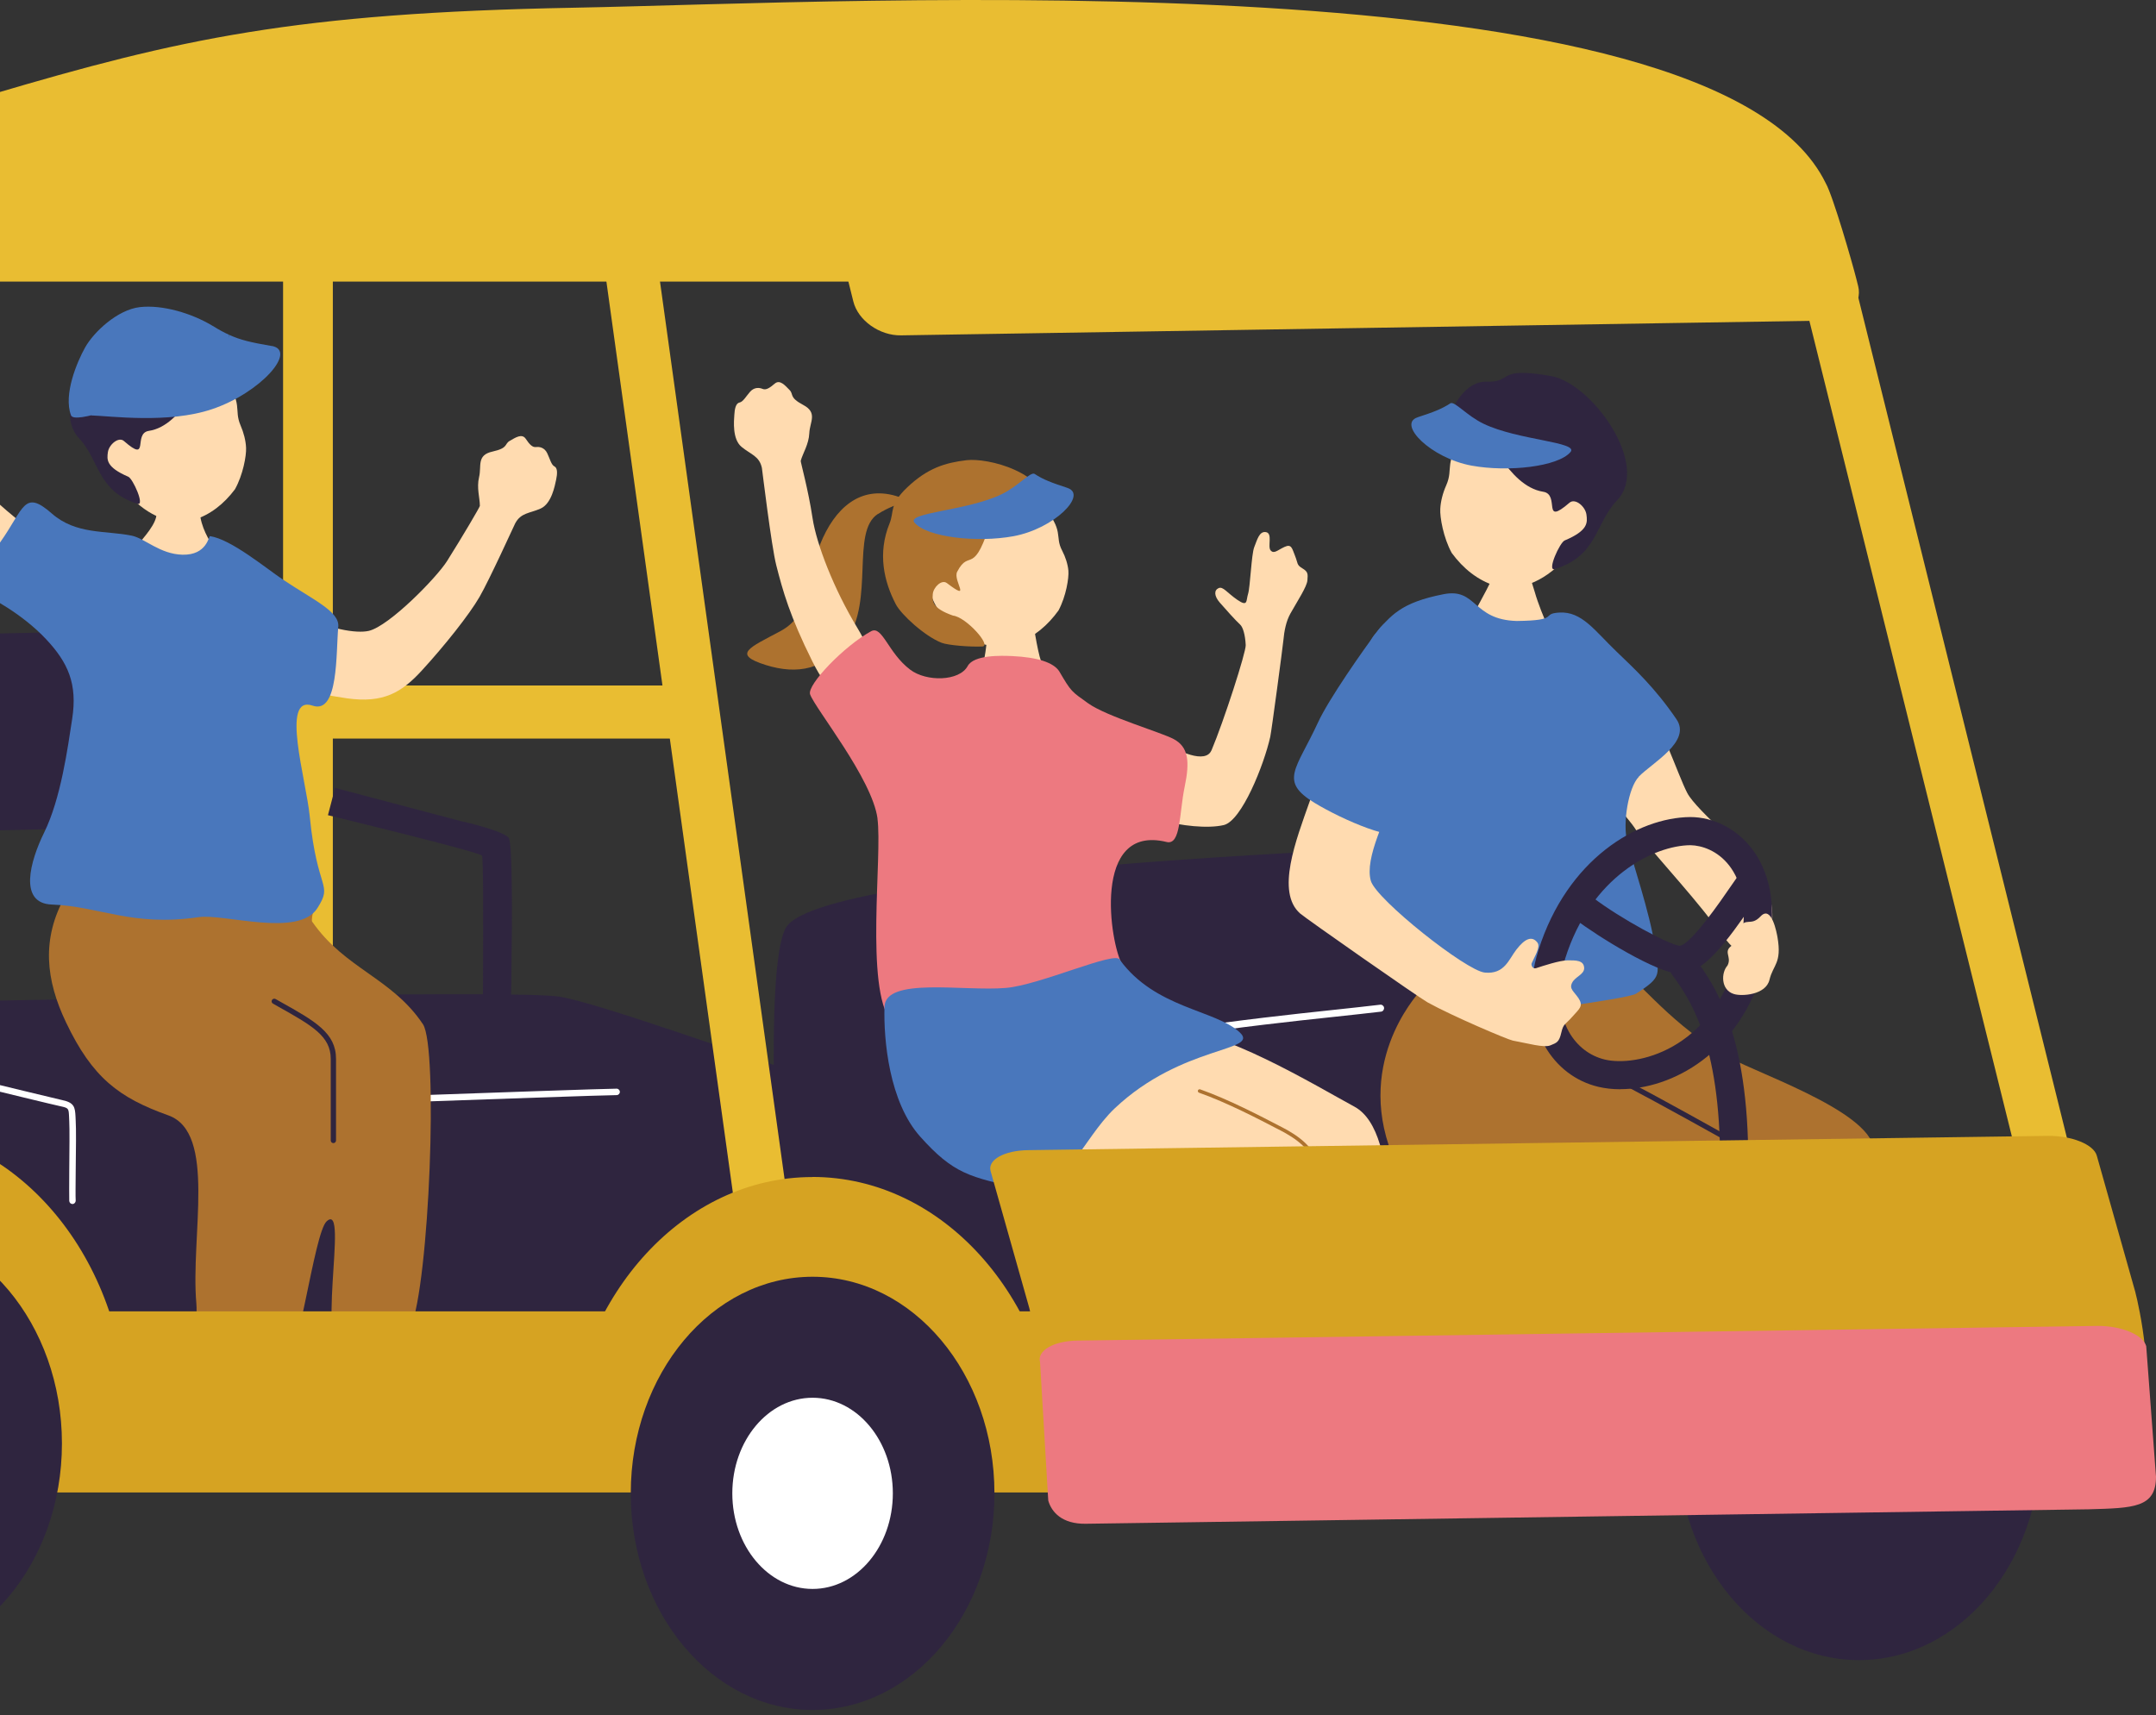 <svg width="279" height="222" viewBox="0 0 279 222" fill="none" xmlns="http://www.w3.org/2000/svg">
<rect x="0" y="0" width="279" height="222" fill="#333333" stroke="none"/>
<g clip-path="url(#clip0_4_1399)">
<path d="M91.931 88.723H36.633V95.592H91.931V88.723Z" fill="#E9BD32"/>
<path d="M-26.742 82.624V108.091L42.725 106.472C42.94 97.983 42.611 89.481 43.13 80.992L-26.742 82.612V82.624Z" fill="#2F253F"/>
<path d="M43.072 26.656H36.633V156.027H43.072V26.656Z" fill="#E9BD32"/>
<path d="M59.947 106.358L43.361 101.98L42.438 105.51C42.438 105.51 62.047 110.254 62.376 110.748C62.717 111.279 62.376 143.286 62.376 143.286H65.817C65.817 143.286 66.766 109.989 65.842 108.47C65.285 107.572 59.959 106.345 59.959 106.345L59.947 106.358Z" fill="#2F253F"/>
<path d="M-27.984 141.53C-27.706 130.802 -29.06 129.941 -18.749 129.84C-8.438 129.739 65.735 127.98 72.364 128.993C77.349 129.752 98.729 137.481 102.626 138.645C106.51 139.809 104.675 160.127 104.954 171.45C105.232 182.773 75.578 180.736 60.118 180.736C44.658 180.736 -18.939 178.408 -22.595 178.408C-26.251 178.408 -28.111 147.286 -27.972 141.517L-27.984 141.53Z" fill="#2F253F"/>
<path d="M20.816 143.727C20.588 143.727 20.398 143.538 20.398 143.31C20.398 143.082 20.588 142.892 20.816 142.892C22.018 142.892 35.896 142.399 49.332 141.931C63.627 141.425 78.416 140.906 79.796 140.906C80.023 140.906 80.213 141.096 80.213 141.324C80.213 141.551 80.023 141.741 79.796 141.741C78.429 141.741 63.653 142.26 49.357 142.766C35.301 143.259 22.03 143.727 20.816 143.727Z" fill="white"/>
<path d="M9.38 155.836C9.152 155.836 8.975 155.659 8.962 155.431C8.937 154.95 8.962 153.331 8.962 151.471C8.988 149.042 9.013 146.019 8.962 145.133C8.95 144.918 8.937 144.728 8.937 144.551C8.886 143.476 8.886 143.413 7.9 143.198C7.09 143.033 0.385 141.401 -6.093 139.82C-11.52 138.491 -16.656 137.252 -17.251 137.125C-17.479 137.074 -17.618 136.847 -17.58 136.632C-17.529 136.404 -17.314 136.252 -17.086 136.303C-16.479 136.429 -11.343 137.682 -5.903 139.01C0.271 140.516 7.254 142.211 8.064 142.388C9.62 142.717 9.709 143.311 9.772 144.526C9.772 144.69 9.785 144.88 9.797 145.083C9.861 146.006 9.835 148.916 9.797 151.484C9.785 153.255 9.759 154.938 9.797 155.393C9.797 155.621 9.633 155.823 9.392 155.836C9.392 155.836 9.38 155.836 9.367 155.836H9.38Z" fill="white"/>
<path d="M215.491 171.474H101.643C101.643 171.474 98.227 126.917 101.643 120.174C106.109 111.356 201.094 108.965 201.094 108.965L215.491 171.474Z" fill="#2F253F"/>
<path d="M240.57 214.867C253.566 214.867 264.101 202.315 264.101 186.832C264.101 171.349 253.566 158.797 240.57 158.797C227.574 158.797 217.039 171.349 217.039 186.832C217.039 202.315 227.574 214.867 240.57 214.867Z" fill="#2F253F"/>
<path d="M116.604 27.641H-30.352V36.446H116.604V27.641Z" fill="#E9BD32"/>
<path d="M267.877 148.907L239.969 36.473L233.302 38.128L261.21 150.562L267.877 148.907Z" fill="#E9BD32"/>
<path d="M240.453 37.017L240.238 36.156C239.682 33.942 237.189 25.327 236.266 23.72C221.844 -5.921 110.678 0.328 74.268 0.999C38.2 1.669 23.246 5.022 -1.12 12.233C-16.744 16.863 -26.169 21.62 -29.623 25.985C-30.635 27.262 -30.344 28.768 -30.344 30.425C-30.344 33.145 85.388 28.274 98.28 28.274C102.379 28.274 105.605 28.869 108.148 29.843L110.425 39.015C111.032 41.47 113.816 43.456 116.599 43.405L236.152 41.495C238.935 41.444 241.061 39.458 240.453 37.004V37.017Z" fill="#E9BD32"/>
<path d="M102.454 159.287L84.648 30.969L77.844 31.913L95.65 160.231L102.454 159.287Z" fill="#E9BD32"/>
<path d="M212.512 90.355C214.953 93.518 217.091 100.21 218.331 102.614C219.571 105.018 226.782 110.673 228.022 113.393C229.262 116.113 229.616 118.049 229.161 120.452C228.718 122.856 226.934 124.02 225.77 123.514C224.606 123.008 224.353 123.084 221.532 119.288C218.711 115.493 212.929 109.319 211.689 107.384C210.45 105.448 207.856 103.31 206.92 99.983C205.984 96.643 206.199 95.618 207.856 92.847C209.501 90.077 211.892 89.558 212.512 90.355Z" fill="#FFDBB0"/>
<path d="M194.064 71.871C194.279 71.896 197.075 72.365 197.341 72.365C197.404 72.858 198.416 75.957 198.594 76.577C199.479 79.689 201.516 83.738 201.756 84.054C198.391 86.61 189.485 87.052 187.625 84.294C188.22 84.054 192.964 75.502 193.305 74.363C193.558 73.528 194.026 72.2 194.064 71.884V71.871Z" fill="#FFDBB0"/>
<path d="M183.578 128.483C183.388 128.825 174.874 137.934 180.643 150.61C185.248 160.718 206.438 161.085 209.108 162.401C210.6 163.135 210.917 164.564 211.815 172.547C212.663 180.1 227.958 185.021 227.806 178.24C227.629 170.498 227.338 162.363 228.881 162.059C230.539 161.73 231.601 168.22 232.424 173.306C233.347 179.012 244.404 176.178 244.341 173.838C244.202 169.106 243.595 157.087 242.507 148.725C241.836 143.563 226.351 138.617 222.644 136.289C215.218 131.659 211.79 126.421 209.297 125.245C205.869 123.625 183.565 128.483 183.565 128.483H183.578Z" fill="#AD722F"/>
<path d="M212.059 100.526C213.842 98.705 218.916 95.972 216.942 93.088C214.159 89.001 211.502 86.559 209.174 84.32C206.366 81.638 204.708 79.095 201.761 79.285C199.332 79.437 201.976 80.31 196.283 80.373C190.501 80.221 191.146 76.059 186.807 76.907C181.228 77.995 179.95 79.677 177.875 82.144C175.876 84.523 176.117 91.898 176.066 97.971C175.978 107.94 176.054 117.163 179.444 123.526C181.177 126.777 189.869 131.749 192.298 131.572C193.664 131.471 210.616 129.333 211.717 128.612C215.234 126.347 214.652 126.183 214.108 122.299C213.564 118.415 211.148 111.153 210.579 108.977C209.959 106.574 210.718 101.931 212.071 100.539L212.059 100.526Z" fill="#4977BC"/>
<path d="M201.904 72.97C199.07 75.766 195.818 76.551 193.529 75.829C191.239 75.108 189.366 73.615 187.861 71.566C186.773 69.58 186.318 66.923 186.381 65.86C186.431 64.886 186.71 63.798 187.152 62.812C188.165 60.509 186.672 60.079 189.708 55.739C190.632 54.424 192.036 51.388 198.311 52.969C203.827 54.348 213.353 64.975 201.904 72.958V72.97Z" fill="#FFDBB0"/>
<path d="M191.517 55.893C189.733 56.538 188.266 60.03 187.519 58.461C186.09 55.437 188.835 49.276 192.314 49.403C195.894 49.542 193.453 47.391 200.702 48.669C205.99 49.592 213.619 60.181 209.267 64.748C206.382 67.772 206.762 71.947 201.183 73.655C200.145 73.971 201.853 70.188 202.486 69.948C205.547 68.658 205.433 67.633 205.294 66.596C205.155 65.558 203.839 64.432 203.106 65.065C199.462 68.202 201.942 64.002 199.702 63.648C194.996 62.914 192.466 55.374 191.53 55.893H191.517Z" fill="#2F253F"/>
<path d="M228.844 161.187C228.844 161.187 228.87 161.187 228.882 161.187C229.072 161.162 229.199 160.984 229.161 160.795C229.009 159.82 228.705 157.417 228.402 155.102C228.25 153.925 228.111 152.799 227.997 151.939C227.668 149.409 226.668 148.827 225.176 147.941L224.885 147.764C223.265 146.802 214.182 141.78 211.285 140.274C211.12 140.186 210.918 140.249 210.829 140.414C210.741 140.578 210.804 140.781 210.968 140.869C213.853 142.375 222.911 147.372 224.53 148.333L224.821 148.51C226.238 149.345 227.023 149.813 227.314 152.015C227.427 152.875 227.567 154.001 227.718 155.178C228.009 157.505 228.313 159.896 228.477 160.883C228.503 161.06 228.655 161.174 228.819 161.174L228.844 161.187Z" fill="#2F253F"/>
<path d="M183.419 54.018C185.507 53.335 186.557 52.943 187.695 52.197C188.239 51.893 189.795 53.791 191.971 54.841C196.425 56.991 204.357 57.194 203.231 58.51C201.612 60.407 195.172 61.128 190.441 60.268C185.14 59.294 180.801 54.891 183.432 54.018H183.419Z" fill="#4977BC"/>
<path d="M209.669 140.983C208.657 140.983 207.696 140.87 206.836 140.667C203.901 139.971 201.434 138.086 199.89 135.354C197.942 131.913 197.651 127.497 199.093 122.956C202.8 111.228 211.871 105.813 218.728 105.75C221.713 105.75 224.699 107.243 226.685 109.824C228.634 112.354 230.506 116.997 228.368 124.79C225.18 136.429 216.248 140.971 209.695 140.971L209.669 140.983ZM218.74 109.394C214.085 109.431 205.912 113.379 202.547 124.056C201.421 127.636 201.598 131.014 203.04 133.57C204.078 135.404 205.722 136.669 207.671 137.137C211.656 138.086 221.486 136.049 224.838 123.841C226.584 117.49 225.23 113.923 223.788 112.05C222.27 110.077 220.195 109.419 218.753 109.394H218.74Z" fill="#2F253F"/>
<path d="M228.982 126.813C229.45 124.852 230.601 124.688 230.019 121.31C229.931 120.829 229.273 117.072 227.831 118.603C226.54 119.982 225.933 118.603 225.009 120.184C224.25 121.487 225.009 121.816 224.212 122.322C222.859 123.17 224.175 123.79 223.542 124.979C222.72 125.877 222.656 128.142 224.39 128.66C225.427 128.977 228.514 128.774 228.982 126.813Z" fill="#FFDBB0"/>
<path d="M204.318 129.269C203.673 128.295 203.027 128.004 203.445 127.194C203.85 126.385 205.039 126.132 205.001 125.271C204.95 124.272 203.913 124.297 202.876 124.297C201.838 124.297 199.662 125.018 198.777 125.309C198.296 125.461 198.119 124.866 198.207 124.677C198.612 123.741 199.397 122.551 198.941 121.982C198.233 121.084 197.322 121.489 196.221 122.918C195.247 124.171 194.703 126.132 192.135 125.879C189.731 125.651 178.105 116.428 177.396 114.012C176.549 111.064 179.357 105.789 181.116 101.221C182.28 98.198 179.016 96.414 176.232 96.414C171.728 96.414 170.413 101.07 169.489 103.701C167.718 108.724 165.074 115.454 168.249 118.237C168.983 118.882 183.671 129.155 184.759 129.75C188.01 131.546 195.108 134.557 195.766 134.684C197.651 135.025 199.789 135.645 200.624 135.304C201.471 134.962 201.762 134.874 202.041 133.659C202.319 132.444 202.547 132.647 203.432 131.635C204.318 130.623 204.95 130.243 204.305 129.269H204.318Z" fill="#FFDBB0"/>
<path d="M190.029 84.674C188.701 79.702 181.692 77.083 178.314 81.587C176.366 84.18 171.938 90.506 170.559 93.504C167.763 99.577 165.473 101.082 170.091 103.903C173.81 106.168 180.92 109.192 181.565 107.572C182.248 105.852 188.814 93.985 189.32 92.151C190.117 89.317 190.522 86.584 190.016 84.674H190.029Z" fill="#4977BC"/>
<path d="M217.384 126.031C214.512 126.031 206.618 121.11 203.885 119.01C203.088 118.403 202.937 117.264 203.544 116.467C204.151 115.67 205.302 115.518 206.087 116.138C209.667 118.884 216.068 122.325 217.384 122.413C218.839 122.198 222.698 116.581 223.963 114.734C224.393 114.114 224.772 113.557 225.089 113.115C225.671 112.305 226.809 112.115 227.619 112.697C228.429 113.279 228.618 114.418 228.036 115.227C227.733 115.658 227.366 116.189 226.961 116.783C223.368 122.034 220.383 126.044 217.372 126.044L217.384 126.031Z" fill="#2F253F"/>
<path d="M224.406 152.535C223.406 152.535 222.597 151.712 222.597 150.713C222.634 134.76 218.586 129.193 216.41 126.195C215.815 125.385 216.005 124.247 216.815 123.652C217.625 123.057 218.763 123.234 219.358 124.057C221.774 127.384 226.291 133.583 226.24 150.713C226.24 151.712 225.43 152.522 224.418 152.522L224.406 152.535Z" fill="#2F253F"/>
<path d="M40.413 119.311C44.664 125.422 50.737 126.573 54.735 132.57C56.721 135.568 55.582 166.095 53.128 171.864C51.357 176.014 48.409 174.382 45.031 175.141C40.338 176.203 45.347 155.266 42.273 158.074C40.629 159.58 38.617 176.697 36.378 178.721C34.341 180.568 27.142 180.112 25.789 179.417C24.283 178.632 25.662 171.434 25.409 168.688C24.638 160.022 28.079 146.6 21.778 144.36C15.402 142.083 11.961 139.502 8.545 132.329C5.939 126.864 5.307 121.538 8.469 115.933C10.177 113.112 30.457 109.797 37.934 110.43C43.715 110.911 39.933 118.16 40.401 119.324L40.413 119.311Z" fill="#AD722F"/>
<path d="M-12.389 48.87C-12.453 47.833 -12.111 46.505 -12.554 45.113C-12.997 43.721 -12.39 42.267 -14.515 41.95C-16.64 41.634 -16.084 41.077 -16.843 40.711C-17.602 40.344 -18.475 39.837 -18.918 40.584C-19.348 41.343 -19.702 41.773 -20.157 41.748C-20.613 41.722 -21.271 41.874 -21.574 42.633C-21.878 43.392 -21.992 44.164 -22.397 44.405C-22.801 44.645 -22.713 45.391 -22.498 46.138C-22.283 46.884 -21.701 49.187 -20.246 49.731C-18.778 50.275 -17.665 50.072 -16.843 51.426C-16.779 51.54 -12.288 60.573 -10.871 62.685C-8.961 65.519 -7.051 68.265 -2.294 72.857C1.425 76.45 2.577 75.602 3.627 74.742C6.726 72.212 4.93 69.428 1.716 66.797C-2.825 63.09 -6.899 58.346 -8.506 55.348C-10.264 52.046 -12.415 48.997 -12.428 48.87H-12.389Z" fill="#FFDBB0"/>
<path d="M62.099 65.494C62.099 64.444 61.656 63.154 61.998 61.737C62.339 60.32 61.644 58.903 63.731 58.447C65.831 57.979 65.236 57.473 65.97 57.056C66.704 56.638 67.539 56.069 68.032 56.79C68.513 57.511 68.893 57.916 69.348 57.865C69.803 57.802 70.461 57.916 70.816 58.663C71.17 59.396 71.334 60.168 71.752 60.37C72.169 60.573 72.131 61.332 71.967 62.091C71.802 62.85 71.385 65.191 69.955 65.823C68.538 66.456 67.412 66.342 66.666 67.746C66.603 67.86 63.326 75.058 62.061 77.247C60.733 79.549 57.532 83.573 54.597 86.773C52.003 89.607 49.625 91.062 44.868 90.379C39.744 89.645 36.961 88.57 35.848 87.773C32.584 85.458 34.937 77.424 38.606 79.385C42.477 81.447 46.146 82.029 47.74 81.65C50.409 81.004 56.52 74.729 57.836 72.642C59.885 69.391 62.086 65.633 62.086 65.507L62.099 65.494Z" fill="#FFDBB0"/>
<path d="M21.187 61.649C21.402 61.662 25.261 61.966 25.539 61.953C25.615 62.446 25.703 64.407 25.843 66.229C26.159 70.303 29.929 72.668 28.385 73.87C25.058 76.477 17.543 77.678 15.595 74.984C14.216 73.099 20.263 69.076 20.263 66.457C20.263 64.192 21.174 61.953 21.2 61.637L21.187 61.649Z" fill="#FFDBB0"/>
<path d="M17.13 64.559C19.787 67.216 22.849 67.988 25.012 67.317C27.175 66.647 28.959 65.255 30.401 63.332C31.451 61.46 31.894 58.967 31.843 57.955C31.805 57.032 31.54 56.007 31.135 55.071C30.199 52.895 31.616 52.49 28.769 48.379C27.909 47.126 26.606 44.254 20.66 45.696C15.435 46.962 6.364 56.918 17.117 64.547L17.13 64.559Z" fill="#FFDBB0"/>
<path d="M27.058 48.506C28.741 49.126 30.095 52.428 30.803 50.96C32.182 48.126 29.627 42.281 26.35 42.37C22.972 42.471 25.3 40.459 18.43 41.611C13.42 42.446 6.159 52.377 10.232 56.729C12.927 59.601 12.547 63.548 17.798 65.205C18.785 65.509 17.19 61.928 16.596 61.701C13.711 60.461 13.825 59.487 13.964 58.513C14.104 57.538 15.356 56.476 16.039 57.083C19.455 60.069 17.152 56.084 19.265 55.767C23.706 55.109 26.147 48.012 27.046 48.506H27.058Z" fill="#2F253F"/>
<path d="M43.777 81.12C43.967 79.147 40.551 77.654 36.566 74.985C34.327 73.479 29.899 69.798 27.179 69.393C27.002 69.368 26.787 71.872 23.611 71.796C20.689 71.721 18.753 69.684 17.046 69.329C13.592 68.634 9.847 69.216 6.697 66.458C3.079 63.282 3.129 65.8 0.042 70.165C-1.881 72.897 -4.778 75.794 -2.323 76.832C-1.286 77.274 2.851 79.425 5.925 82.689C8.822 85.763 10.037 88.521 9.341 93.038C8.772 96.732 7.886 103.348 5.71 107.764C3.901 111.445 2.358 116.91 6.697 117.075C12.921 117.303 17.033 119.972 25.712 118.707C29.001 118.226 38.628 121.389 41.07 117.543C43.132 114.292 41.045 115.456 40.083 105.664C39.615 100.881 36.263 89.9 40.45 91.33C43.841 92.494 43.461 84.511 43.777 81.108V81.12Z" fill="#4977BC"/>
<path d="M29.608 43.317C28.975 43.026 28.317 42.672 27.52 42.179C24.775 40.521 21.005 39.421 18.095 39.75C15.185 40.091 12.124 42.976 10.998 45C9.986 46.822 8.176 51.047 9.189 53.754C9.631 54.956 17.058 52.097 20.448 50.883C20.954 50.706 21.397 50.642 21.827 50.655C25.091 48.871 29.785 47.037 29.608 43.304V43.317Z" fill="#4977BC"/>
<path d="M35.15 44.784C32.48 44.316 31.139 44.025 29.609 43.316C29.786 47.048 15.022 51.982 11.758 53.766C14.301 53.842 21.803 54.867 27.445 52.957C33.758 50.831 38.528 45.366 35.15 44.771V44.784Z" fill="#4977BC"/>
<path d="M43.142 147.953C42.952 147.953 42.8 147.801 42.8 147.611V137.047C42.8 134.1 40.371 132.733 35.969 130.266L35.324 129.899C35.159 129.811 35.096 129.596 35.197 129.431C35.286 129.267 35.501 129.216 35.665 129.305L36.31 129.672C40.789 132.177 43.484 133.695 43.484 137.047V147.611C43.484 147.801 43.332 147.953 43.142 147.953Z" fill="#2F253F"/>
<path d="M173.978 169.727H-27.984V193.169H173.978V169.727Z" fill="#D6A322"/>
<path d="M-15.512 145.892C-32.035 145.892 -45.635 160.833 -47.305 179.999L16.343 180.885C15.015 161.288 1.263 145.879 -15.512 145.879V145.892Z" fill="#D6A322"/>
<path d="M-15.516 214.867C-2.52 214.867 8.015 202.315 8.015 186.832C8.015 171.349 -2.52 158.797 -15.516 158.797C-28.512 158.797 -39.047 171.349 -39.047 186.832C-39.047 202.315 -28.512 214.867 -15.516 214.867Z" fill="#2F253F"/>
<path d="M105.128 152.345C88.606 152.345 75.006 167.286 73.336 186.452L136.984 187.338C135.655 167.741 121.904 152.332 105.128 152.332V152.345Z" fill="#D6A322"/>
<path d="M105.156 221.32C118.152 221.32 128.687 208.768 128.687 193.285C128.687 177.802 118.152 165.25 105.156 165.25C92.16 165.25 81.625 177.802 81.625 193.285C81.625 208.768 92.16 221.32 105.156 221.32Z" fill="#2F253F"/>
<path d="M105.152 205.656C110.889 205.656 115.539 200.116 115.539 193.283C115.539 186.45 110.889 180.91 105.152 180.91C99.416 180.91 94.766 186.45 94.766 193.283C94.766 200.116 99.416 205.656 105.152 205.656Z" fill="white"/>
<path d="M152.159 134.152C151.944 134.152 151.741 133.987 151.716 133.759C151.678 133.506 151.855 133.279 152.096 133.241C160.534 132.001 167.201 131.28 172.552 130.711C174.792 130.47 176.803 130.255 178.6 130.04C178.84 130.002 179.08 130.192 179.106 130.432C179.131 130.685 178.954 130.913 178.714 130.938C176.904 131.153 174.893 131.368 172.654 131.609C167.302 132.178 160.66 132.899 152.235 134.139C152.209 134.139 152.184 134.139 152.172 134.139L152.159 134.152Z" fill="white"/>
<path d="M113.603 66.521C110.086 68.785 113.173 77.692 109.555 82.828C106.835 86.7 103.166 87.345 99.118 86.08C94.677 84.688 96.967 83.84 100.965 81.702C105.14 79.463 104.254 75.111 106.127 70.456C107.999 65.787 111.276 62.84 115.906 64.18C118.816 65.028 116.412 64.725 113.603 66.534V66.521Z" fill="#AD722F"/>
<path d="M103.617 59.651C103.895 58.638 104.667 57.513 104.73 56.058C104.794 54.603 105.844 53.426 103.946 52.414C102.048 51.402 102.757 51.06 102.162 50.466C101.568 49.858 100.91 49.087 100.252 49.656C99.594 50.225 99.113 50.516 98.696 50.339C98.278 50.162 97.608 50.086 97.064 50.706C96.52 51.326 96.165 52.009 95.697 52.098C95.229 52.186 95.065 52.92 95.027 53.692C94.976 54.464 94.749 56.829 95.95 57.829C97.152 58.828 98.266 59.018 98.594 60.561C98.62 60.688 99.822 70.708 100.454 73.162C101.302 76.477 102.187 79.703 105.135 85.623C107.438 90.254 108.804 89.849 110.082 89.381C113.839 88.04 113.093 84.801 110.942 81.259C107.906 76.249 105.654 70.417 105.148 67.051C104.591 63.345 103.579 59.764 103.617 59.638V59.651Z" fill="#FFDBB0"/>
<path d="M134.927 86.079C136.028 87.875 137.95 93.72 140.038 95.529C142.125 97.338 143.972 101.425 138.254 101.893C132.536 102.361 128.146 101.463 124.958 100.261C121.77 99.059 121.061 98.237 123.174 94.467C125.274 90.697 126.261 89.242 127.146 86.168C128.032 83.093 127.412 80.108 129.095 79.892C130.777 79.677 133.409 79.247 133.624 80.272C133.826 81.297 134.396 85.193 134.927 86.079Z" fill="#FFDBB0"/>
<path d="M123.582 81.487C126.365 83.689 129.49 84.093 131.666 83.258C133.83 82.423 135.588 80.943 136.98 79.008C137.966 77.16 138.333 74.795 138.257 73.871C138.182 73.024 137.878 72.087 137.448 71.265C136.423 69.329 137.84 68.823 134.816 65.281C133.893 64.206 128.997 59.538 123.025 61.486C117.775 63.194 117.775 76.882 123.595 81.487H123.582Z" fill="#FFDBB0"/>
<path d="M128.41 66.886C128.815 63.205 136.418 68.531 136.152 66.456C135.444 60.94 127.714 59.258 125.095 59.561C122.325 59.89 120.035 60.574 117.378 63.104C115.038 65.33 115.734 66.241 115.114 67.747C113.545 71.605 114.38 75.249 115.923 78.209C116.632 79.563 119.655 82.333 121.844 83.194C122.679 83.523 125.576 83.75 127.132 83.674C128.359 83.611 125.019 79.854 123.324 79.677C120.604 78.715 120.642 77.83 120.705 76.919C120.769 76.008 121.857 74.958 122.527 75.464C125.854 77.994 123.261 75.148 123.868 73.996C125.5 70.846 125.994 74.97 128.397 66.886H128.41Z" fill="#AD722F"/>
<path d="M156.763 97.15C158.395 93.279 161.242 84.423 161.204 83.5C161.14 82.146 160.837 81.159 160.483 80.843C159.888 80.299 158.61 78.869 157.851 77.996C157.092 77.123 157.105 76.39 157.687 76.124C158.269 75.858 158.749 76.693 160.128 77.642C161.52 78.591 161.229 77.743 161.507 76.87C161.786 75.998 161.937 71.759 162.304 70.823C162.684 69.887 162.95 68.71 163.835 68.875C164.721 69.039 164 70.747 164.43 71.241C164.86 71.734 165.303 71.215 166.226 70.785C167.15 70.355 167.2 71 167.593 71.962C167.985 72.936 167.77 73.1 168.529 73.556C169.288 74.011 169.25 74.29 169.187 75.112C169.123 75.934 167.909 77.769 166.985 79.413C166.429 80.413 166.188 81.653 166.074 82.905C165.999 83.715 164.544 94.633 164.379 95.366C163.569 98.997 160.685 106.246 158.357 106.79C154.284 107.739 144.605 105.399 145.301 102.755C145.516 101.92 147.528 93.734 150.058 95.607C152.474 97.403 156.029 98.871 156.763 97.125V97.15Z" fill="#FFDBB0"/>
<path d="M113.559 105.955C112.863 100.768 105.463 91.697 104.83 89.863C104.413 88.636 109.245 83.6 112.724 81.703C114.179 80.906 114.913 84.511 117.785 86.675C119.885 88.269 124.148 88.193 125.224 86.207C126.021 84.739 129.563 84.853 130.993 84.916C134.257 85.068 136.331 85.751 137.065 86.877C138.646 89.572 138.634 89.471 140.81 91.027C143.214 92.747 150.311 94.797 151.905 95.67C153.765 96.682 154.005 98.478 153.297 101.869C152.588 105.259 152.828 109.434 150.969 108.979C141.202 106.588 143.669 122.262 145.225 124.831C150.703 133.851 120.113 140.252 115.293 132.181C111.915 127.766 114.205 110.838 113.547 105.93L113.559 105.955Z" fill="#ED7980"/>
<path d="M138.154 63.155C136.067 62.472 135.017 62.08 133.878 61.333C133.334 61.03 131.778 62.927 129.602 63.977C125.149 66.128 117.217 66.331 118.343 67.646C119.962 69.544 126.401 70.265 131.133 69.405C136.434 68.431 140.773 64.028 138.142 63.155H138.154Z" fill="#4977BC"/>
<path d="M152.159 133.71C157.081 132.547 170.617 140.719 175.273 143.237C181.561 146.653 179.385 164.845 179.233 169.311C179.056 174.574 170.238 180.292 168.593 173.852C167.126 168.096 170.681 158.962 168.998 152.927C167.872 148.879 146.352 147.627 142.709 147.614C140.596 147.614 145.859 135.178 152.134 133.698L152.159 133.71Z" fill="#FFDBB0"/>
<path d="M153.819 140.076C158.779 141.91 164.244 145.63 168.482 148.312C174.517 152.145 171.227 157.534 169.659 164.935C169.608 165.15 166.445 174.107 165.294 178.421C164.877 180.003 155.932 181.951 157.008 175.398C158.108 168.693 160.411 161.545 158.323 157.661C156.717 154.663 141.991 154.726 134.704 151.222C132.363 151.095 136.285 142.391 141.143 139.19C144.964 136.673 151.213 139.114 153.807 140.076H153.819Z" fill="#FFDBB0"/>
<path d="M144.91 124.224C149.477 130.512 157.245 130.689 160.408 133.599C163.178 136.129 152.994 135.193 144.252 143.454C140.027 147.452 137.648 154.916 132.385 153.828C125.465 152.411 123.352 151.88 119.089 147.123C115.053 142.619 114.332 134.573 114.459 130.309C114.572 126.413 124.668 128.336 130.171 127.868C134.561 127.501 144.404 123.01 144.91 124.212V124.224Z" fill="#4977BC"/>
<path d="M169.428 161.984C169.428 161.984 169.403 161.984 169.378 161.984C169.251 161.958 169.175 161.844 169.201 161.718C169.606 159.732 170.516 153.71 170.213 151.268C169.909 148.776 167.493 147.245 165.722 146.322L165.228 146.069C163.116 144.968 158.738 142.678 155.158 141.426C155.044 141.388 154.981 141.248 155.019 141.135C155.057 141.021 155.196 140.957 155.31 140.995C158.928 142.261 163.331 144.563 165.443 145.664L165.937 145.917C167.809 146.891 170.339 148.498 170.681 151.205C170.997 153.735 170.086 159.732 169.656 161.807C169.631 161.908 169.542 161.984 169.428 161.984Z" fill="#AD722F"/>
<path d="M276.334 167.284C276.739 168.726 279.256 180.352 276.182 180.403L137.93 180.618C134.856 180.656 133.604 170.75 133.199 169.308L128.189 151.571C127.784 150.116 129.96 148.902 133.047 148.864L264.998 147.017C268.073 146.979 270.932 148.117 271.337 149.572L276.346 167.309L276.334 167.284Z" fill="#D6A322"/>
<path d="M279 191.135C279 195.158 276.078 195.183 270.296 195.348L140.508 197.22C137.434 197.271 136.068 195.702 135.65 194.209L134.588 176.295C134.183 174.802 136.359 173.55 139.446 173.512L271.397 171.614C274.471 171.576 277.33 172.753 277.735 174.233L279 191.135Z" fill="#ED7980"/>
</g>
<defs>
<clipPath id="clip0_4_1399">
<rect width="361" height="221.319" fill="white" transform="translate(-82)"/>
</clipPath>
</defs>
</svg>
